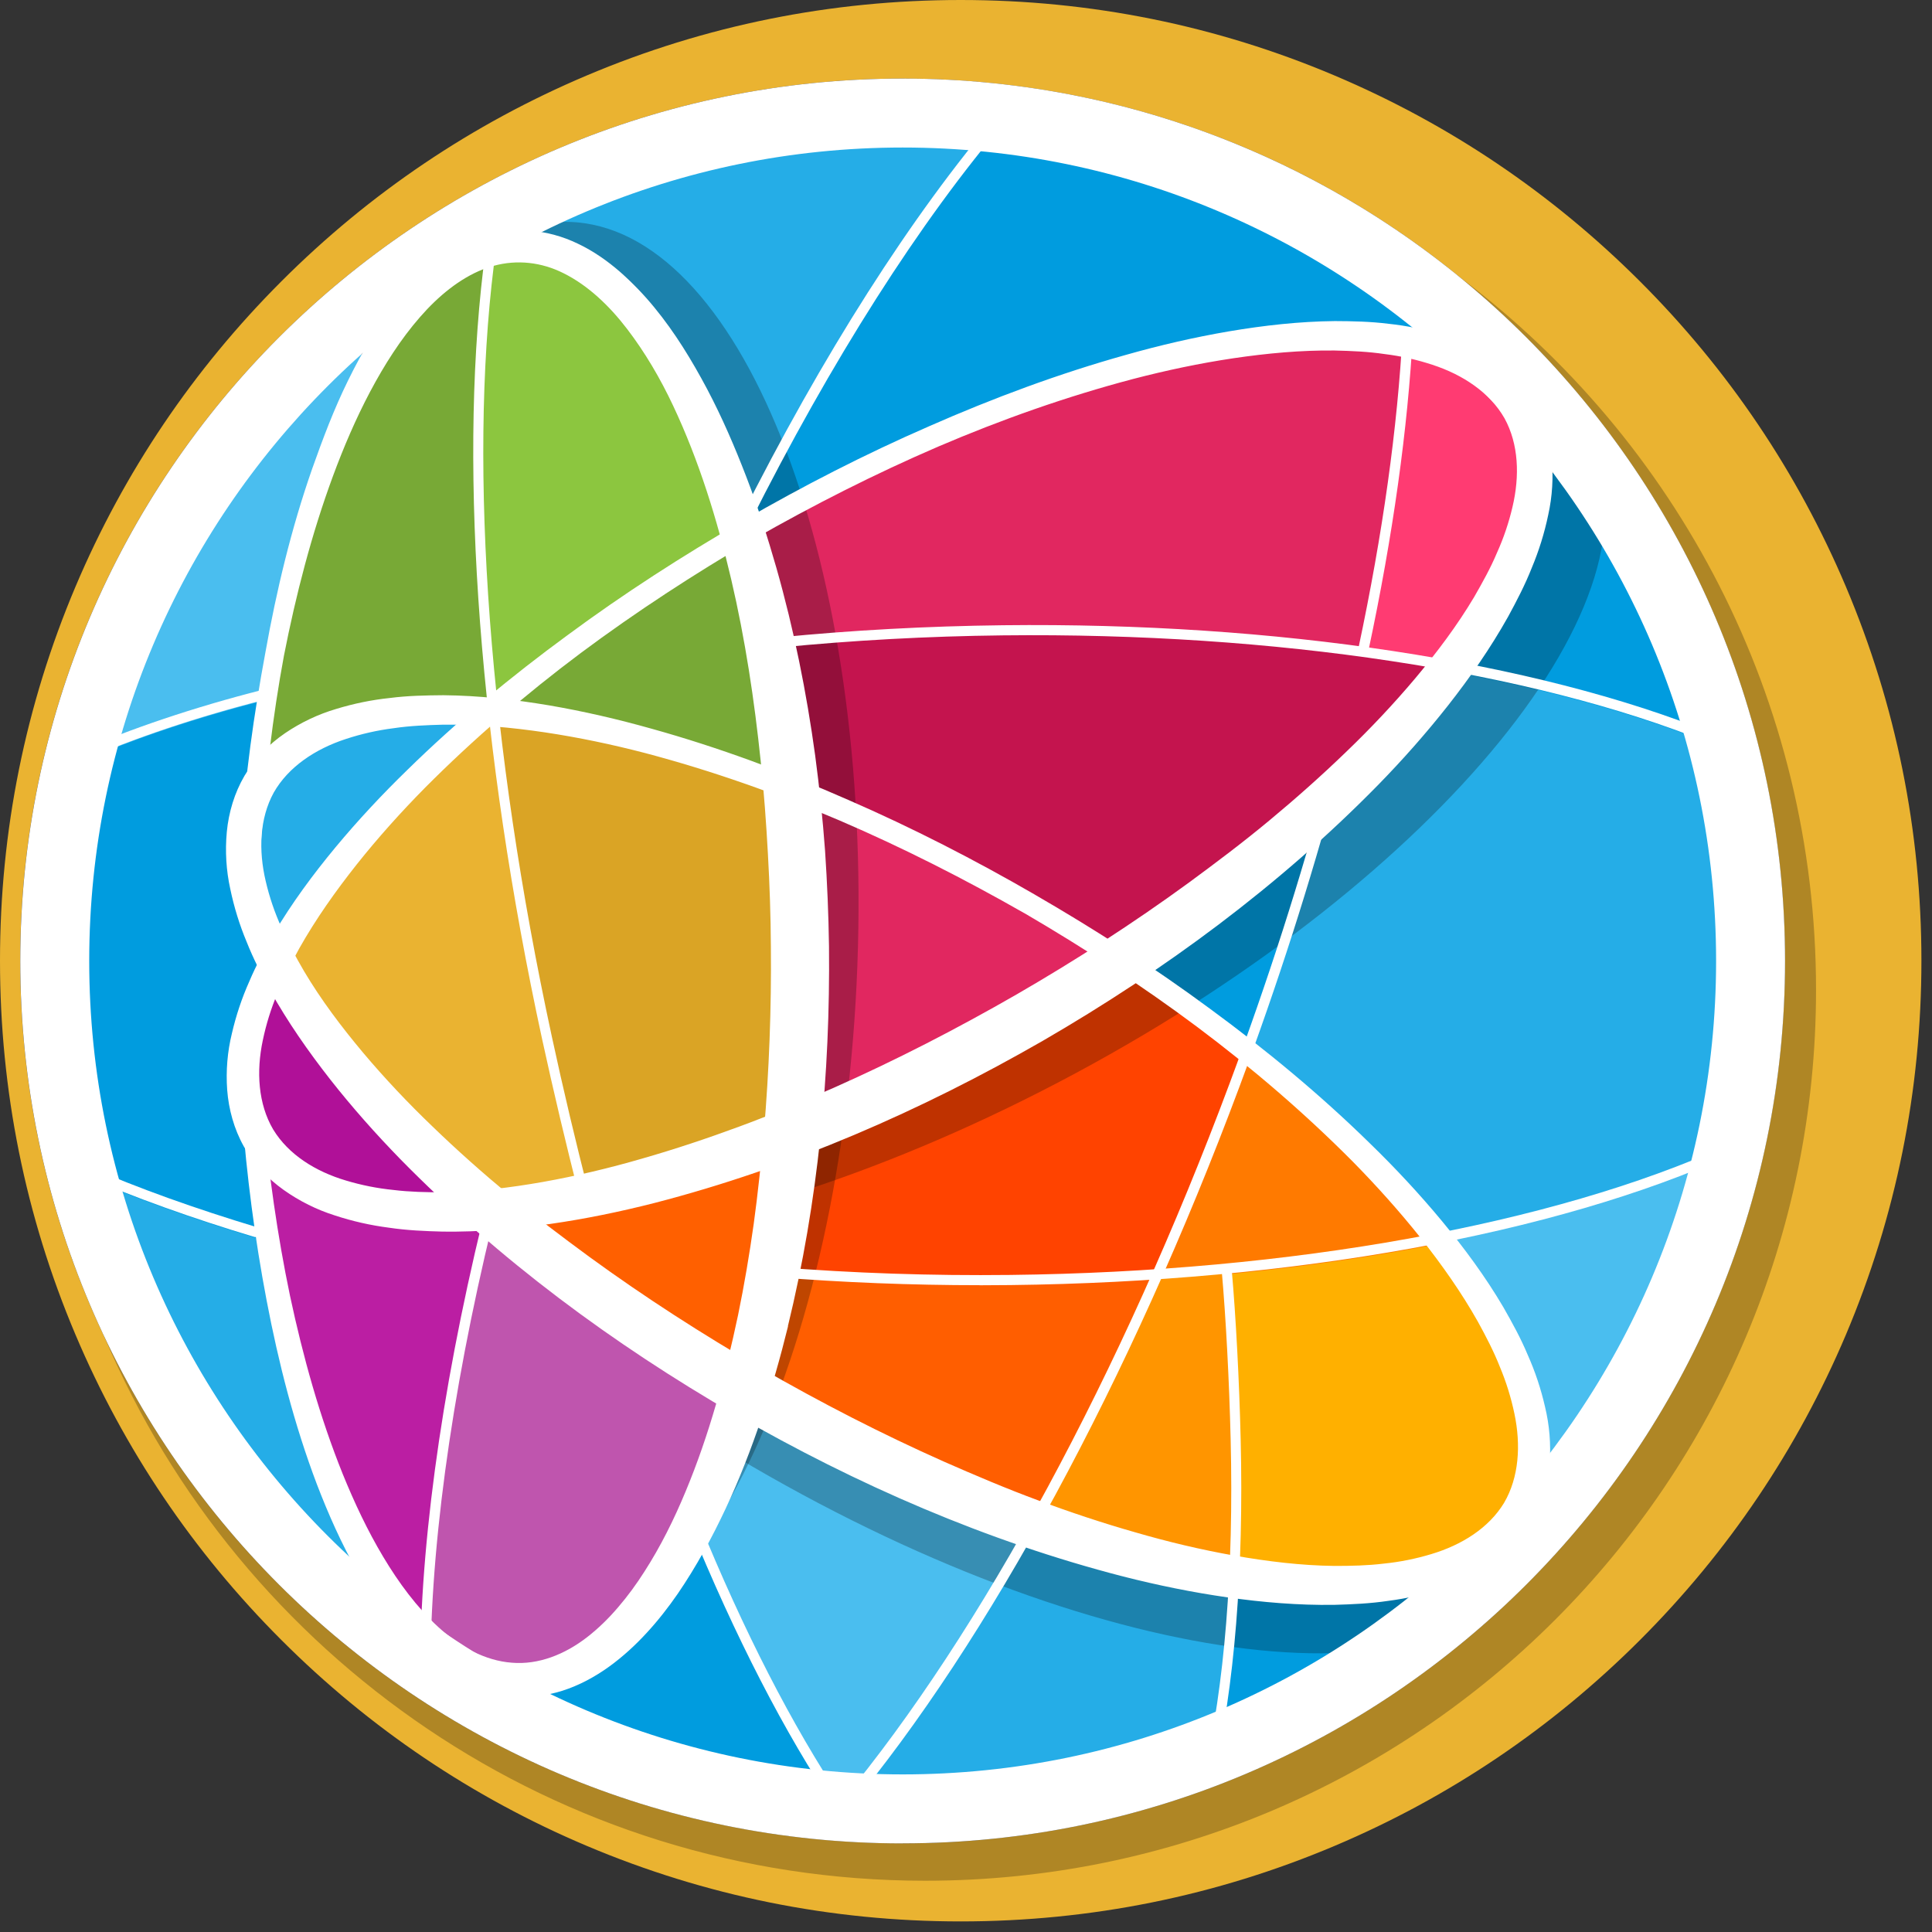 <svg width="148" height="148" viewBox="0 0 148 148" fill="none" xmlns="http://www.w3.org/2000/svg">
<rect x="0" y="0" width="148" height="148" fill="#333333" stroke="none"/>
<path d="M141.407 44.948C137.698 36.184 132.396 28.315 125.635 21.559C118.874 14.803 111.005 9.496 102.241 5.787C93.165 1.944 83.531 0 73.594 0C63.658 0 54.024 1.944 44.948 5.782C36.179 9.491 28.31 14.793 21.554 21.554C14.798 28.31 9.491 36.184 5.782 44.943C1.944 54.024 0 63.658 0 73.594C0 83.531 1.944 93.17 5.782 102.241C9.491 111.005 14.793 118.874 21.554 125.63C28.31 132.391 36.184 137.697 44.948 141.402C54.024 145.24 63.658 147.189 73.594 147.189C83.531 147.189 93.17 145.24 102.241 141.402C111.005 137.697 118.874 132.391 125.635 125.63C132.391 118.874 137.698 111 141.407 102.241C145.245 93.165 147.189 83.531 147.189 73.594C147.189 63.658 145.245 54.024 141.407 44.948ZM7.988 102.394C3.858 93.66 1.548 83.901 1.548 73.614C1.548 36.342 31.876 6.019 69.148 6.019C85.336 6.019 100.213 11.736 111.86 21.262C127.039 33.666 136.743 52.53 136.743 73.614C136.743 110.886 106.42 141.214 69.143 141.214C42.173 141.214 18.844 125.338 8.007 102.443C8.002 102.424 7.992 102.414 7.988 102.394Z" fill="#EAB331"/>
<path opacity="0.25" d="M139.117 75.83C139.117 113.522 108.562 144.073 70.874 144.073C42.623 144.073 18.389 126.911 8.012 102.443C18.854 125.338 42.183 141.214 69.148 141.214C106.42 141.214 136.748 110.891 136.748 73.614C136.748 52.53 127.044 33.666 111.865 21.262C128.419 33.711 139.117 53.519 139.117 75.83Z" fill="black"/>
<path d="M93.417 130.956C93.803 128.434 94.09 125.659 94.278 122.712L94.317 122.113L94.911 122.192C97.295 122.504 99.471 122.652 101.563 122.652C101.776 122.652 101.989 122.652 102.201 122.652C103.428 122.618 104.862 122.563 106.277 122.355C106.781 122.291 107.29 122.207 107.795 122.108L108.255 123.092C103.947 126.52 99.219 129.369 94.204 131.56L93.274 131.965L93.427 130.966L93.417 130.956Z" fill="#009CDF"/>
<path d="M69.148 136.758C68.515 136.758 67.857 136.748 67.135 136.728L66.032 136.698L66.71 135.828C70.528 130.917 74.366 125.105 78.12 118.542L78.347 118.142L78.782 118.29C81.241 119.126 83.728 119.868 86.181 120.496C88.872 121.178 91.533 121.713 94.1 122.083C94.129 122.083 94.154 122.088 94.179 122.093L94.664 122.187L94.634 122.677C94.436 125.823 94.12 128.785 93.699 131.476L93.65 131.782L93.363 131.901C85.682 135.121 77.536 136.753 69.153 136.753L69.148 136.758Z" fill="#25ADE7"/>
<path d="M66.146 136.684C65.122 136.639 64.088 136.56 62.98 136.456L62.703 136.431L62.56 136.199C59.494 131.258 56.521 125.387 53.727 118.745L53.623 118.498L53.752 118.26C54.202 117.424 54.642 116.554 55.092 115.594C55.987 113.675 56.793 111.667 57.56 109.462L57.777 108.833L58.361 109.155C64.914 112.8 71.532 115.782 78.026 118.033L78.664 118.255L78.328 118.839C74.49 125.541 70.548 131.476 66.616 136.476L66.438 136.703L66.151 136.689L66.146 136.684Z" fill="#4ABEEF"/>
<path d="M62.006 136.352C55.003 135.556 48.237 133.597 41.891 130.536L42.02 129.487C42.317 129.423 42.618 129.344 42.905 129.255C44.063 128.884 45.215 128.29 46.328 127.494C47.302 126.792 48.222 125.966 49.142 124.967C49.948 124.091 50.725 123.107 51.462 122.039C52.105 121.099 52.718 120.115 53.282 119.106L53.84 118.112L54.286 119.16C56.902 125.328 59.682 130.833 62.545 135.511L63.144 136.491L62.006 136.362V136.352Z" fill="#009CDF"/>
<g opacity="0.25">
<path d="M116.616 120.342C123.503 109.06 107.131 86.513 80.048 69.982C52.966 53.451 25.428 49.195 18.542 60.477C11.655 71.76 28.027 94.307 55.11 110.838C82.192 127.369 109.73 131.625 116.616 120.342Z" fill="black"/>
</g>
<path d="M95.158 80.113C94.327 79.465 93.412 78.773 92.354 77.991C90.944 76.953 89.54 75.958 88.18 75.038L87.497 74.579L88.175 74.114C92.319 71.285 96.202 68.273 99.718 65.162L100.623 65.735C99.243 70.429 97.695 75.182 96.024 79.861L95.762 80.588L95.153 80.113H95.158Z" fill="#009CDF"/>
<path d="M110.614 94.891C110.416 94.639 110.213 94.392 110.011 94.144C108.374 92.171 106.544 90.198 104.565 88.274C101.904 85.662 99.046 83.165 95.816 80.622L95.499 80.375L95.633 79.994C97.507 74.757 99.204 69.514 100.673 64.42L100.717 64.266L100.836 64.158C102.33 62.802 103.779 61.413 105.149 60.018C107.078 58.044 108.873 56.002 110.485 53.954C111.089 53.193 111.672 52.411 112.226 51.635L112.434 51.343L112.785 51.412C118.859 52.599 124.368 54.103 129.161 55.888L129.423 55.987L129.502 56.254C131.174 61.967 132.02 67.897 132.02 73.886C132.02 79.109 131.377 84.302 130.101 89.322L130.031 89.599L129.769 89.703C124.403 91.864 118.142 93.674 111.163 95.094L110.827 95.163L110.614 94.891Z" fill="#25ADE7"/>
<path d="M75.147 98.507C70.478 98.507 65.82 98.343 61.299 98.027L60.666 97.982L60.789 97.359C61.383 94.382 61.853 91.31 62.199 88.234L62.239 87.898L62.55 87.774C68.194 85.553 73.931 82.769 79.609 79.505C82.027 78.105 84.406 76.631 86.676 75.118L86.988 74.91L87.299 75.123C88.882 76.196 90.465 77.319 92.003 78.466C93.15 79.326 94.204 80.143 95.228 80.969L95.539 81.221L95.252 82.002C95.079 82.477 94.901 82.952 94.728 83.427C92.908 88.298 90.949 93.111 88.912 97.73L88.773 98.042L88.437 98.066C84.797 98.309 81.082 98.457 77.398 98.497C76.646 98.507 75.894 98.511 75.147 98.511V98.507Z" fill="#FF4300"/>
<path d="M128.498 56.012C123.958 54.36 118.76 52.945 113.057 51.818L112.221 51.654L112.706 50.952C113.591 49.666 114.353 48.45 115.036 47.228C115.763 45.893 116.341 44.75 116.821 43.548C117.36 42.267 117.771 40.937 118.048 39.587C118.275 38.543 118.379 37.485 118.359 36.441L119.363 36.095C123.755 41.911 127.074 48.38 129.22 55.319L129.552 56.398L128.493 56.012H128.498Z" fill="#009CDF"/>
<g opacity="0.25">
<path d="M82.423 82.199C110.371 67.176 127.953 45.559 121.695 33.917C115.437 22.275 87.707 25.015 59.76 40.038C31.812 55.061 14.23 76.678 20.488 88.32C26.747 99.963 54.476 97.222 82.423 82.199Z" fill="black"/>
</g>
<path d="M109.625 51.185C108.013 50.903 106.39 50.651 104.798 50.433L104.204 50.349L104.328 49.76C106 41.891 107.083 34.478 107.558 27.727L107.602 27.069L108.24 27.222C108.784 27.351 109.328 27.504 109.902 27.687C112.568 28.552 114.645 30.101 115.743 32.044C117.113 34.542 116.861 37.336 116.406 39.245C116.114 40.497 115.698 41.713 115.179 42.861C114.675 44.058 114.032 45.215 113.408 46.283C112.513 47.792 111.45 49.325 110.154 50.982L109.946 51.244L109.615 51.185H109.625Z" fill="#FF3B72"/>
<path d="M104.011 50.324C96.088 49.251 87.72 48.712 79.134 48.712C78.367 48.712 77.6 48.712 76.834 48.727C71.418 48.791 66.047 49.068 60.873 49.553L60.384 49.597L60.275 49.117C59.87 47.322 59.424 45.576 58.955 43.929C58.678 42.965 58.41 42.079 58.139 41.219L58 40.783L58.396 40.561C62.886 38.038 67.343 35.823 71.641 33.973C76.68 31.817 81.725 30.066 86.636 28.77C89.263 28.082 91.874 27.543 94.392 27.168C97.132 26.762 99.57 26.564 101.85 26.564C101.979 26.564 102.112 26.564 102.241 26.564C103.438 26.594 104.812 26.643 106.143 26.841C106.568 26.895 107.008 26.965 107.429 27.049L107.914 27.143L107.879 27.633C107.414 34.413 106.316 41.901 104.625 49.884L104.516 50.393L104.001 50.324H104.011Z" fill="#E12760"/>
<path d="M57.51 39.315L57.441 39.097L57.545 38.889C62.986 28.201 68.915 18.73 74.692 11.504L74.88 11.267L75.182 11.296C87.398 12.464 98.932 17.167 108.532 24.902L108.077 25.887C107.493 25.773 106.895 25.689 106.306 25.625C104.931 25.451 103.541 25.422 102.246 25.417C99.827 25.442 97.211 25.694 94.243 26.193C91.681 26.633 89.055 27.237 86.434 27.979C81.567 29.334 76.656 31.109 71.413 33.419C67.16 35.274 62.793 37.465 58.425 39.933L57.837 40.269C57.837 40.269 57.535 39.374 57.515 39.31L57.51 39.315Z" fill="#009CDF"/>
<path d="M62.61 83.867C62.882 80.301 63 76.562 62.961 72.754C62.926 70.409 62.822 67.956 62.659 65.463C62.59 64.548 62.506 63.589 62.407 62.61L62.313 61.69L63.169 62.036C63.629 62.219 64.084 62.412 64.538 62.61C69.173 64.603 73.951 66.996 78.733 69.732C80.415 70.716 82.052 71.71 83.6 72.694L84.342 73.164L83.6 73.634C81.839 74.752 79.999 75.865 78.13 76.943C73.451 79.643 68.728 82.052 64.093 84.109C63.856 84.213 63.619 84.322 63.381 84.421L62.535 84.782L62.605 83.862L62.61 83.867Z" fill="#E12760"/>
<path d="M84.539 72.645C82.779 71.522 80.914 70.389 78.995 69.286C74.188 66.517 69.405 64.088 64.776 62.075C63.994 61.729 63.262 61.418 62.54 61.116L62.234 60.987L62.199 60.661C62.115 59.894 62.016 59.093 61.902 58.213C61.517 55.379 61.022 52.569 60.433 49.874L60.3 49.256L60.928 49.196C66.096 48.717 71.448 48.44 76.824 48.38C77.615 48.37 78.407 48.365 79.198 48.365C89.747 48.365 99.862 49.172 109.259 50.769L110.203 50.927L109.6 51.669C109.343 51.986 109.091 52.297 108.829 52.604C107.206 54.533 105.396 56.457 103.452 58.322C99.901 61.759 95.945 65.043 91.355 68.371C89.342 69.835 87.25 71.275 85.143 72.64L84.841 72.838L84.539 72.645Z" fill="#C4144E"/>
<path d="M102.191 120.783C99.981 120.753 97.597 120.521 94.901 120.061L94.416 119.977L94.436 119.487C94.545 116.658 94.56 113.646 94.486 110.53C94.377 106.143 94.129 101.395 93.823 97.834L93.773 97.285L94.322 97.231C99.451 96.731 104.447 96.029 109.175 95.133L109.511 95.069L109.719 95.341C111.331 97.418 112.632 99.352 113.695 101.252C114.264 102.295 114.907 103.507 115.402 104.773C115.896 105.935 116.282 107.177 116.544 108.443C117.128 111.168 116.821 113.74 115.689 115.669C114.21 118.107 111.663 119.289 109.788 119.848C108.581 120.214 107.32 120.466 106.044 120.595C104.847 120.743 103.64 120.778 102.196 120.778H102.191V120.783Z" fill="#FFB000"/>
<path d="M88.788 97.221C90.756 92.745 92.651 88.061 94.426 83.308C94.619 82.789 94.812 82.264 95 81.745L95.267 81.008L95.875 81.503C98.734 83.827 101.464 86.295 103.987 88.842C105.841 90.717 107.582 92.67 109.165 94.649L109.748 95.376L108.833 95.549C102.715 96.691 96.152 97.522 89.332 98.007L88.407 98.071L88.778 97.221H88.788Z" fill="#FF7A00"/>
<path d="M79.49 115.782C77.101 114.897 74.598 113.873 72.061 112.736C67.778 110.837 63.411 108.626 59.073 106.168L58.791 106.009V105.604L58.811 105.525C59.172 104.288 59.514 103.012 59.825 101.731C60.122 100.52 60.394 99.308 60.631 98.126L60.73 97.646L61.22 97.681C65.711 98.002 70.37 98.165 75.068 98.165C75.845 98.165 76.616 98.165 77.393 98.15C80.978 98.111 84.549 97.972 88.011 97.75L88.936 97.691L88.561 98.536C85.895 104.516 83.071 110.233 80.172 115.53L79.94 115.956L79.485 115.787L79.49 115.782Z" fill="#FF5E00"/>
<path d="M94.134 119.927C91.77 119.497 89.372 118.933 86.805 118.191C84.688 117.588 82.482 116.871 80.256 116.064L79.643 115.842L79.955 115.268C82.892 109.897 85.731 104.13 88.397 98.126V97.72L88.921 97.681C90.435 97.582 91.998 97.453 93.571 97.305L94.129 97.25L94.179 97.814C94.486 101.365 94.733 106.118 94.842 110.525C94.916 113.567 94.901 116.549 94.802 119.398L94.777 120.041L94.144 119.927H94.134Z" fill="#FF9500"/>
<path d="M57.149 38.306C56.991 37.87 56.828 37.43 56.66 36.995C55.675 34.438 54.701 32.252 53.682 30.323C52.327 27.781 51.061 25.827 49.701 24.17C47.797 21.885 46.001 20.382 44.053 19.442C43.202 19.032 42.317 18.75 41.417 18.596L41.263 17.543C49.983 13.21 59.365 11.014 69.153 11.014C70.854 11.014 72.561 11.084 74.227 11.217L75.271 11.301L74.623 12.122C69.099 19.106 63.411 28.186 58.183 38.37L57.599 39.508L57.159 38.306H57.149Z" fill="#25ADE7"/>
<g opacity="0.25">
<path d="M65.724 72.52C66.523 42.2 56.606 17.342 43.573 16.998C30.54 16.655 19.327 40.956 18.527 71.276C17.728 101.596 27.645 126.454 40.679 126.798C53.712 127.141 64.925 102.84 65.724 72.52Z" fill="black"/>
</g>
<path d="M55.656 104.17C51.867 101.894 48.227 99.486 44.834 97.018C43.702 96.197 42.574 95.356 41.486 94.51L40.398 93.665L41.768 93.511C41.842 93.501 41.911 93.491 41.985 93.482L42.04 93.472C44.617 93.096 47.282 92.562 49.968 91.879C52.624 91.192 55.344 90.371 58.044 89.436L58.875 89.149L58.781 90.024C58.351 94.11 57.797 97.735 57.09 101.108C56.858 102.201 56.67 103.037 56.482 103.818L56.304 104.56L55.651 104.17H55.656Z" fill="#FF6000"/>
<path d="M31.886 123.978C30.837 122.806 29.848 121.44 28.869 119.798C27.761 117.939 26.737 115.842 25.743 113.399C24.111 109.348 22.781 104.852 21.668 99.654C21.064 96.78 20.56 93.758 20.164 90.672L19.971 89.169L21.094 90.188C21.391 90.46 21.717 90.722 22.054 90.964C23.206 91.78 24.472 92.413 25.812 92.839C27.138 93.279 28.498 93.585 29.853 93.754C31.253 93.966 32.648 94.016 33.953 94.05C34.127 94.05 34.304 94.05 34.487 94.05C35.13 94.05 35.798 94.035 36.466 94.006L36.688 93.996L36.861 94.139C36.941 94.204 37.015 94.273 37.089 94.337L37.336 94.56L37.272 94.891C34.769 105.431 33.291 115.1 32.865 123.627L32.796 124.987L31.886 123.973V123.978Z" fill="#BB1EA3"/>
<path d="M58.114 59.36C55.295 58.312 52.49 57.397 49.77 56.64C47.129 55.893 44.503 55.295 41.966 54.859C41.14 54.721 40.417 54.612 39.76 54.528L38.489 54.365L39.473 53.544C40.962 52.302 42.539 51.061 44.157 49.849C47.604 47.277 51.353 44.765 55.295 42.381L55.938 41.99L56.126 42.717C56.279 43.316 56.427 43.914 56.566 44.518C57.56 48.771 58.307 53.366 58.841 58.559L58.95 59.672L58.114 59.36Z" fill="#78A936"/>
<path d="M118.181 111.564C118.201 110.411 118.077 109.269 117.815 108.181C117.509 106.85 117.078 105.545 116.524 104.298C115.99 103.022 115.318 101.805 114.675 100.678C113.69 99.011 112.538 97.339 111.153 95.569L110.599 94.856L111.485 94.674C118.058 93.318 123.993 91.612 129.121 89.594L130.155 89.189L129.863 90.262C127.742 98.121 124.146 105.401 119.185 111.91L118.181 111.559V111.564Z" fill="#4ABEEF"/>
<path d="M39.755 128.221C39.557 128.221 39.354 128.211 39.156 128.197C38.108 128.117 37.04 127.806 35.986 127.277L35.907 127.237L35.887 127.217C35.313 126.861 34.715 126.47 34.052 126.025L33.993 125.996L33.944 125.946C33.706 125.763 33.469 125.56 33.197 125.308C33.014 125.145 32.836 124.977 32.667 124.799L32.499 124.626L32.509 124.383C32.865 115.886 34.369 105.802 36.861 95.227L37.074 94.332L37.772 94.931C42.95 99.367 48.801 103.527 55.161 107.305L55.532 107.528L55.413 107.943C54.701 110.396 53.935 112.607 53.064 114.699C52.075 117.088 51.022 119.136 49.849 120.951C49.197 121.975 48.499 122.919 47.782 123.75C47.01 124.66 46.179 125.457 45.319 126.119C43.553 127.494 41.629 128.216 39.76 128.216L39.755 128.221Z" fill="#BF55AE"/>
<path d="M44.196 90.316C43.429 87.314 42.485 83.283 41.733 79.791C39.992 71.754 38.657 63.757 37.767 56.022L37.687 55.339L38.37 55.398C39.453 55.492 40.581 55.631 41.812 55.814C44.315 56.185 46.926 56.724 49.562 57.416C52.589 58.213 55.656 59.182 58.688 60.29L59.019 60.414L59.048 60.77C59.177 62.248 59.291 63.851 59.39 65.661C59.528 68.203 59.602 70.533 59.612 72.788C59.657 77.106 59.508 81.503 59.172 85.86L59.147 86.206L58.821 86.335C55.626 87.596 52.436 88.684 49.34 89.574C47.777 90.029 46.313 90.405 44.854 90.732L44.325 90.85L44.191 90.326L44.196 90.316Z" fill="#DAA425"/>
<path d="M26.366 119.917C18.092 112.216 12.033 102.463 8.848 91.706L8.522 90.603L9.59 91.023C12.661 92.24 16.074 93.412 19.729 94.51L19.625 94.852L20.145 94.891C20.387 96.548 20.669 98.195 20.97 99.787C21.984 105.085 23.236 109.659 24.794 113.765C25.58 115.822 26.381 117.617 27.242 119.245L26.366 119.917Z" fill="#25ADE7"/>
<path d="M38.024 91.726C36.194 90.193 34.418 88.595 32.742 86.978C30.803 85.118 28.993 83.199 27.37 81.265C25.476 79 23.977 76.933 22.8 74.95C22.573 74.554 22.35 74.158 22.133 73.763L21.989 73.5L22.128 73.233C22.227 73.04 22.331 72.852 22.434 72.665C23.611 70.562 25.066 68.441 26.895 66.141C28.468 64.162 30.239 62.169 32.163 60.226C33.775 58.603 35.462 57.016 37.183 55.507L37.984 54.805L38.103 55.868C38.983 63.584 40.319 71.606 42.069 79.717C42.816 83.174 43.756 87.19 44.523 90.203L44.666 90.766L44.097 90.89C43.296 91.063 42.495 91.221 41.703 91.365C40.482 91.577 39.418 91.736 38.449 91.849L38.212 91.879L38.029 91.726H38.024Z" fill="#EAB331"/>
<path d="M20.916 71.255C20.451 70.177 20.075 69.054 19.808 67.906C19.531 66.725 19.413 65.577 19.462 64.494V64.439C19.472 64.266 19.487 64.108 19.502 63.95V63.9C19.635 62.713 19.957 61.65 20.476 60.71C21.589 58.757 23.661 57.209 26.317 56.348C27.549 55.943 28.815 55.656 30.081 55.497C31.391 55.3 32.771 55.25 33.958 55.215C34.102 55.215 34.23 55.215 34.364 55.215C34.552 55.215 34.74 55.215 34.933 55.22L36.357 55.255L35.289 56.2C34.003 57.337 32.752 58.499 31.579 59.652C29.606 61.571 27.771 63.549 26.129 65.528C24.433 67.585 23.053 69.484 21.905 71.329L21.341 72.239L20.916 71.26V71.255Z" fill="#25ADE7"/>
<path d="M19.319 94.748C15.52 93.6 12.018 92.384 8.908 91.127L8.556 90.984V90.677C7.043 85.232 6.276 79.584 6.276 73.881C6.276 68.179 7.023 62.659 8.502 57.273L8.576 57.001L8.838 56.897C12.078 55.636 15.787 54.449 19.551 53.47L20.377 53.257L20.244 54.103C20.046 55.334 19.887 56.437 19.749 57.471C19.665 58.104 19.586 58.747 19.506 59.38V59.523L19.403 59.672C19.333 59.771 19.269 59.87 19.21 59.968C18.508 61.16 18.062 62.57 17.924 64.044C17.79 65.448 17.874 66.863 18.176 68.238C18.458 69.603 18.869 70.928 19.398 72.19C19.62 72.758 19.872 73.322 20.169 73.941L20.288 74.188L20.169 74.435C19.962 74.86 19.774 75.266 19.601 75.677C19.042 76.918 18.606 78.224 18.3 79.569C17.968 80.924 17.855 82.319 17.959 83.723C18.072 85.197 18.483 86.612 19.155 87.809L19.185 87.858C19.185 87.858 19.205 87.893 19.215 87.908L19.299 88.026L19.314 88.175C19.502 90.153 19.739 92.156 20.026 94.134L20.149 95.005L19.309 94.753L19.319 94.748Z" fill="#009CDF"/>
<path d="M8.769 56.338C12.068 44.997 18.512 34.819 27.4 26.905L28.256 27.598C27.9 28.231 27.544 28.909 27.168 29.67C26.673 30.684 26.198 31.767 25.713 32.979C25.224 34.211 24.784 35.437 24.452 36.372C22.988 40.571 21.821 45.141 20.896 50.339C20.738 51.204 20.555 52.228 20.382 53.277L20.323 53.638L19.966 53.727C16.311 54.662 12.691 55.799 9.501 57.016L8.453 57.416L8.764 56.338H8.769Z" fill="#4ABEEF"/>
<path d="M20.164 57.248C20.451 54.884 20.807 52.579 21.213 50.393C22.232 45.21 23.468 40.685 24.996 36.55C25.896 34.117 26.836 31.985 27.87 30.021C29.111 27.677 30.387 25.768 31.777 24.18C33.385 22.335 35.081 21.055 36.822 20.377L37.692 20.036L37.584 20.96C36.49 30.12 36.584 41.417 37.856 53.633L37.925 54.306L37.247 54.246C36.149 54.147 35.046 54.093 33.968 54.083C32.756 54.088 31.332 54.113 29.927 54.291C28.562 54.434 27.217 54.711 25.911 55.112C24.571 55.502 23.305 56.106 22.148 56.897C21.752 57.169 21.406 57.436 21.094 57.723L19.976 58.747L20.159 57.243L20.164 57.248Z" fill="#78A936"/>
<path d="M33.241 92.166C31.955 92.156 30.981 92.102 30.076 91.988C28.834 91.864 27.573 91.612 26.346 91.241C24.472 90.687 21.92 89.51 20.446 87.077C19.309 85.138 19.007 82.571 19.59 79.836C19.818 78.748 20.14 77.665 20.55 76.606L20.97 75.523L21.554 76.527C22.697 78.491 24.057 80.479 25.723 82.601C27.341 84.658 29.136 86.696 31.055 88.664C31.935 89.559 32.781 90.39 33.632 91.197L34.66 92.171L33.246 92.161L33.241 92.166Z" fill="#B01098"/>
<path d="M37.455 53.203C36.204 40.986 36.144 29.7 37.272 20.56L37.316 20.189L37.678 20.09C38.355 19.902 39.057 19.808 39.755 19.808C41.021 19.808 42.262 20.11 43.439 20.703C45.215 21.584 46.916 23.072 48.489 25.12C49.819 26.856 51.031 28.874 52.08 31.104C53.47 34.057 54.647 37.306 55.68 41.041L55.794 41.451L55.428 41.669C51.288 44.127 47.376 46.714 43.8 49.355C41.911 50.739 40.081 52.159 38.365 53.573L37.559 54.236L37.455 53.198V53.203Z" fill="#8CC63F"/>
<path d="M60.369 101.593C59.781 103.977 59.113 106.341 58.321 108.675C57.54 111.01 56.64 113.31 55.591 115.56C54.538 117.805 53.346 120.001 51.922 122.083C51.204 123.122 50.423 124.126 49.552 125.071C48.687 126.015 47.727 126.901 46.654 127.677C45.581 128.449 44.384 129.102 43.073 129.522C42.416 129.725 41.738 129.873 41.046 129.947C40.358 130.022 39.656 130.017 38.968 129.947C37.588 129.814 36.258 129.369 35.076 128.741C33.894 128.107 32.84 127.301 31.911 126.411C30.046 124.626 28.602 122.543 27.375 120.397C26.149 118.236 25.15 115.985 24.274 113.7C22.538 109.12 21.336 104.392 20.426 99.629C19.516 94.862 18.898 90.054 18.532 85.232L20.149 85.098C20.58 89.861 21.242 94.599 22.217 99.268C23.211 103.927 24.492 108.537 26.258 112.924C27.148 115.11 28.152 117.246 29.349 119.249C30.541 121.243 31.925 123.122 33.572 124.636C34.393 125.387 35.294 126.03 36.238 126.515C37.188 126.99 38.192 127.296 39.206 127.371C41.248 127.544 43.266 126.738 44.973 125.417C45.828 124.754 46.624 123.978 47.352 123.122C48.084 122.271 48.756 121.351 49.369 120.387C50.611 118.458 51.645 116.371 52.535 114.22C54.33 109.907 55.567 105.342 56.541 100.732C57.016 98.422 57.411 96.093 57.738 93.754C57.896 92.586 58.044 91.409 58.168 90.232C58.302 89.06 58.42 87.883 58.519 86.706C58.92 81.992 59.098 77.254 59.053 72.521C59.039 70.152 58.959 67.788 58.826 65.424C58.697 63.06 58.524 60.7 58.277 58.346C57.792 53.648 57.085 48.964 56.012 44.374C54.938 39.794 53.544 35.279 51.565 31.08C50.581 28.988 49.409 26.989 48.039 25.199C46.674 23.414 45.037 21.861 43.182 20.936C41.486 20.08 39.611 19.872 37.821 20.362C37.668 20.402 37.509 20.446 37.356 20.501C37.237 20.54 37.123 20.585 37.005 20.629C35.209 21.336 33.572 22.687 32.183 24.279C30.694 25.981 29.443 27.949 28.35 30.011C27.256 32.079 26.327 34.25 25.506 36.471C23.869 40.912 22.672 45.541 21.752 50.225C20.881 54.919 20.332 59.682 19.996 64.449L18.374 64.341C18.488 63.139 18.616 61.937 18.755 60.735C18.883 59.533 19.022 58.331 19.18 57.135C19.497 54.736 19.892 52.352 20.332 49.973C21.183 45.215 22.311 40.497 23.913 35.912C24.319 34.769 24.734 33.632 25.184 32.499C25.634 31.372 26.119 30.254 26.658 29.156C27.731 26.965 28.983 24.833 30.555 22.904C31.347 21.94 32.222 21.035 33.211 20.233C34.206 19.437 35.313 18.745 36.55 18.28C36.817 18.176 37.089 18.087 37.366 18.013C37.633 17.934 37.9 17.869 38.172 17.82C38.924 17.677 39.695 17.617 40.462 17.657C41.797 17.741 43.108 18.102 44.285 18.676C45.472 19.239 46.535 19.991 47.5 20.827C48.455 21.673 49.335 22.583 50.126 23.552C51.719 25.491 53.01 27.623 54.167 29.799C55.319 31.98 56.294 34.245 57.174 36.535C58.054 38.825 58.806 41.159 59.479 43.514C60.819 48.227 61.783 53.034 62.446 57.876C62.768 60.3 63.025 62.733 63.203 65.167C63.366 67.605 63.47 70.048 63.505 72.491C63.604 82.254 62.684 92.062 60.354 101.603L60.369 101.593Z" fill="white"/>
<path d="M79.277 68.535C83.897 71.206 88.392 74.099 92.69 77.274C96.998 80.434 101.128 83.847 104.961 87.606C106.885 89.475 108.72 91.444 110.441 93.516C112.157 95.594 113.774 97.775 115.159 100.129C115.837 101.316 116.5 102.518 117.034 103.799C117.598 105.06 118.043 106.395 118.359 107.78C118.691 109.155 118.819 110.619 118.71 112.098C118.597 113.572 118.191 115.07 117.439 116.411C116.683 117.741 115.604 118.874 114.393 119.739C113.181 120.605 111.846 121.262 110.485 121.693C109.125 122.143 107.74 122.454 106.356 122.632C104.971 122.84 103.586 122.9 102.206 122.939C99.446 122.979 96.721 122.746 94.026 122.365C91.33 121.98 88.674 121.436 86.048 120.768C75.563 118.067 65.612 113.72 56.289 108.354C46.981 102.963 38.241 96.518 30.659 88.788C28.77 86.849 26.97 84.821 25.288 82.68C23.611 80.538 22.044 78.293 20.698 75.884C20.041 74.672 19.403 73.441 18.888 72.135C18.349 70.849 17.929 69.489 17.637 68.085C17.33 66.69 17.236 65.206 17.375 63.722C17.518 62.239 17.958 60.74 18.735 59.419C19.516 58.104 20.614 57.001 21.836 56.165C23.058 55.334 24.388 54.711 25.748 54.31C27.103 53.895 28.483 53.613 29.858 53.47C31.233 53.292 32.608 53.267 33.973 53.257C36.703 53.282 39.404 53.588 42.059 54.033C44.72 54.489 47.337 55.097 49.919 55.824C55.087 57.263 60.112 59.133 64.998 61.284C69.895 63.416 74.653 65.859 79.272 68.53L79.277 68.535ZM78.461 69.949C73.876 67.333 69.168 64.939 64.326 62.857C59.479 60.785 54.498 59.029 49.424 57.688C46.882 57.026 44.315 56.487 41.733 56.101C39.151 55.72 36.555 55.483 33.978 55.512C32.692 55.547 31.406 55.596 30.155 55.784C28.894 55.943 27.667 56.224 26.495 56.61C24.156 57.372 22.088 58.747 20.97 60.715C19.882 62.699 19.798 65.142 20.357 67.511C20.634 68.698 21.03 69.88 21.549 71.022C22.034 72.18 22.652 73.293 23.29 74.395C24.591 76.591 26.149 78.654 27.811 80.637C29.477 82.615 31.263 84.505 33.142 86.305C35.012 88.115 36.965 89.846 38.973 91.513C40.976 93.185 43.069 94.753 45.175 96.301C49.399 99.377 53.806 102.211 58.336 104.832C62.872 107.444 67.531 109.842 72.303 111.964C74.692 113.013 77.101 114.041 79.549 114.942C81.997 115.847 84.47 116.673 86.973 117.385C89.471 118.112 92.003 118.715 94.55 119.165C97.097 119.611 99.664 119.927 102.216 119.957C103.487 119.957 104.763 119.932 106.004 119.779C107.256 119.655 108.477 119.403 109.64 119.052C111.974 118.354 114.046 117.058 115.219 115.125C116.361 113.176 116.519 110.698 116.01 108.289C115.758 107.083 115.387 105.876 114.897 104.709C114.432 103.527 113.839 102.389 113.22 101.261C111.959 99.016 110.451 96.884 108.834 94.837C107.206 92.794 105.455 90.841 103.616 88.971C99.916 85.247 95.905 81.809 91.686 78.649C87.463 75.493 83.031 72.615 78.476 69.954L78.461 69.949Z" fill="white"/>
<path d="M56.897 39.898C61.522 37.227 66.279 34.784 71.186 32.648C76.077 30.496 81.107 28.622 86.28 27.177C88.862 26.445 91.488 25.837 94.149 25.382C96.81 24.932 99.511 24.625 102.246 24.596C103.616 24.601 104.986 24.63 106.366 24.803C107.74 24.947 109.12 25.229 110.48 25.644C111.841 26.045 113.176 26.668 114.403 27.499C115.624 28.335 116.722 29.438 117.509 30.758C118.285 32.084 118.725 33.582 118.869 35.071C119.007 36.555 118.913 38.044 118.602 39.438C118.31 40.843 117.884 42.203 117.345 43.489C116.831 44.795 116.188 46.026 115.53 47.238C114.18 49.647 112.612 51.897 110.931 54.038C109.244 56.18 107.444 58.213 105.549 60.151C97.958 67.887 89.203 74.331 79.89 79.727C70.558 85.093 60.602 89.451 50.106 92.161C47.48 92.829 44.819 93.378 42.124 93.763C39.428 94.149 36.698 94.382 33.938 94.347C32.559 94.312 31.174 94.253 29.784 94.045C28.399 93.867 27.009 93.556 25.644 93.106C24.279 92.675 22.944 92.018 21.727 91.152C20.511 90.287 19.432 89.154 18.676 87.819C17.924 86.478 17.518 84.975 17.404 83.501C17.296 82.022 17.424 80.558 17.761 79.178C18.082 77.793 18.527 76.458 19.091 75.197C19.63 73.916 20.293 72.714 20.97 71.527C22.36 69.173 23.977 66.987 25.699 64.909C27.425 62.832 29.265 60.864 31.189 58.994C35.022 55.235 39.161 51.818 43.474 48.657C47.777 45.477 52.273 42.584 56.897 39.908V39.898ZM57.718 41.318C53.158 43.983 48.727 46.867 44.493 50.022C40.269 53.183 36.258 56.625 32.554 60.349C30.709 62.219 28.953 64.172 27.326 66.22C25.704 68.268 24.195 70.399 22.929 72.645C22.316 73.772 21.717 74.915 21.252 76.097C20.758 77.269 20.387 78.471 20.135 79.678C19.62 82.086 19.779 84.564 20.921 86.513C22.093 88.447 24.17 89.743 26.505 90.435C27.672 90.786 28.894 91.033 30.145 91.157C31.391 91.31 32.667 91.335 33.938 91.335C36.49 91.3 39.062 90.989 41.609 90.539C44.157 90.084 46.689 89.48 49.191 88.753C51.694 88.036 54.172 87.21 56.62 86.305C59.073 85.405 61.477 84.376 63.871 83.328C68.653 81.206 73.312 78.802 77.853 76.191C82.388 73.57 86.795 70.731 91.023 67.649C93.13 66.101 95.222 64.528 97.231 62.857C99.239 61.19 101.192 59.459 103.067 57.649C104.946 55.849 106.736 53.954 108.403 51.976C110.065 49.993 111.623 47.925 112.929 45.729C113.562 44.626 114.185 43.514 114.67 42.356C115.189 41.209 115.585 40.027 115.862 38.84C116.425 36.471 116.341 34.023 115.253 32.044C114.135 30.081 112.068 28.706 109.729 27.944C108.557 27.558 107.33 27.276 106.069 27.123C104.813 26.935 103.527 26.881 102.241 26.851C99.664 26.821 97.062 27.064 94.476 27.445C91.894 27.83 89.322 28.374 86.78 29.037C81.701 30.377 76.715 32.138 71.863 34.215C67.016 36.303 62.303 38.696 57.713 41.313L57.718 41.318Z" fill="white"/>
<path d="M69.148 141.214C31.876 141.214 1.553 110.891 1.553 73.614C1.553 36.337 31.876 6.019 69.148 6.019C106.42 6.019 136.743 36.342 136.743 73.614C136.743 110.886 106.42 141.209 69.148 141.209V141.214ZM69.148 11.301C34.789 11.301 6.835 39.255 6.835 73.614C6.835 107.973 34.789 135.927 69.148 135.927C103.507 135.927 131.461 107.973 131.461 73.614C131.461 39.255 103.507 11.301 69.148 11.301Z" fill="white"/>
<path d="M32.188 129.136C32.064 119.225 33.716 106.9 36.965 93.492L37.737 93.679C34.502 107.023 32.855 119.279 32.979 129.126L32.183 129.136H32.188Z" fill="white"/>
<path d="M102.434 59.919C100.381 67.58 97.864 75.424 94.951 83.239C86.577 105.678 75.721 125.719 64.974 138.603C64.805 138.805 64.632 139.013 64.459 139.211C64.306 138.988 64.148 138.761 63.994 138.528C60.132 132.796 56.284 125.328 52.807 116.791L53.519 116.5C56.942 124.903 60.72 132.252 64.509 137.915C75.152 125.091 85.904 105.213 94.209 82.952C97.117 75.162 99.624 67.343 101.667 59.706L102.434 59.909V59.919Z" fill="white"/>
<path d="M104.837 49.815L104.061 49.651C105.925 40.892 107.063 32.742 107.449 25.422L108.24 25.466C107.849 32.826 106.707 41.021 104.832 49.82L104.837 49.815Z" fill="white"/>
<path d="M57.416 40.106L56.704 39.75C62.99 27.212 69.84 16.47 76.502 8.675L77.106 9.189C70.483 16.935 63.678 27.623 57.416 40.106Z" fill="white"/>
<path d="M6.252 58.312L5.94 57.604C9.897 55.853 14.922 54.162 20.09 52.851L20.278 53.603C15.149 54.904 10.164 56.576 6.252 58.312Z" fill="white"/>
<path d="M19.571 94.782C14.664 93.308 10.268 91.726 6.504 90.084L6.815 89.376C10.55 91.009 14.917 92.576 19.793 94.045L19.571 94.787V94.782Z" fill="white"/>
<path d="M75.078 98.452C69.796 98.452 64.563 98.244 59.484 97.839L59.543 97.067C65.34 97.532 71.344 97.735 77.388 97.666C98.907 97.418 118.928 93.803 132.321 87.739L132.643 88.447C119.155 94.55 99.021 98.195 77.403 98.442C76.626 98.452 75.855 98.457 75.078 98.457V98.452Z" fill="white"/>
<path d="M130.833 56.867C117.335 51.422 97.656 48.44 76.834 48.672C71.047 48.736 65.295 49.053 59.741 49.602L59.667 48.83C65.246 48.276 71.017 47.965 76.829 47.896C97.755 47.653 117.538 50.665 131.124 56.15L130.833 56.867Z" fill="white"/>
<path d="M45.027 91.033L44.28 91.226C43.459 88.081 42.376 83.506 41.52 79.564C36.743 57.495 35.145 36.332 37.015 20.624C37.119 19.729 37.237 18.854 37.371 18.003C37.638 17.924 37.905 17.86 38.177 17.81C38.048 18.641 37.93 19.492 37.826 20.357C35.892 36.011 37.475 57.238 42.272 79.401C43.118 83.333 44.201 87.898 45.022 91.028L45.027 91.033Z" fill="white"/>
<path d="M92.952 136.13L92.206 135.952C93.803 129.166 94.52 120.288 94.273 110.268C94.164 105.752 93.907 100.925 93.59 97.354L94.357 97.285C94.674 100.871 94.931 105.718 95.04 110.248C95.287 120.328 94.565 129.275 92.952 136.125V136.13Z" fill="white"/>
</svg>
